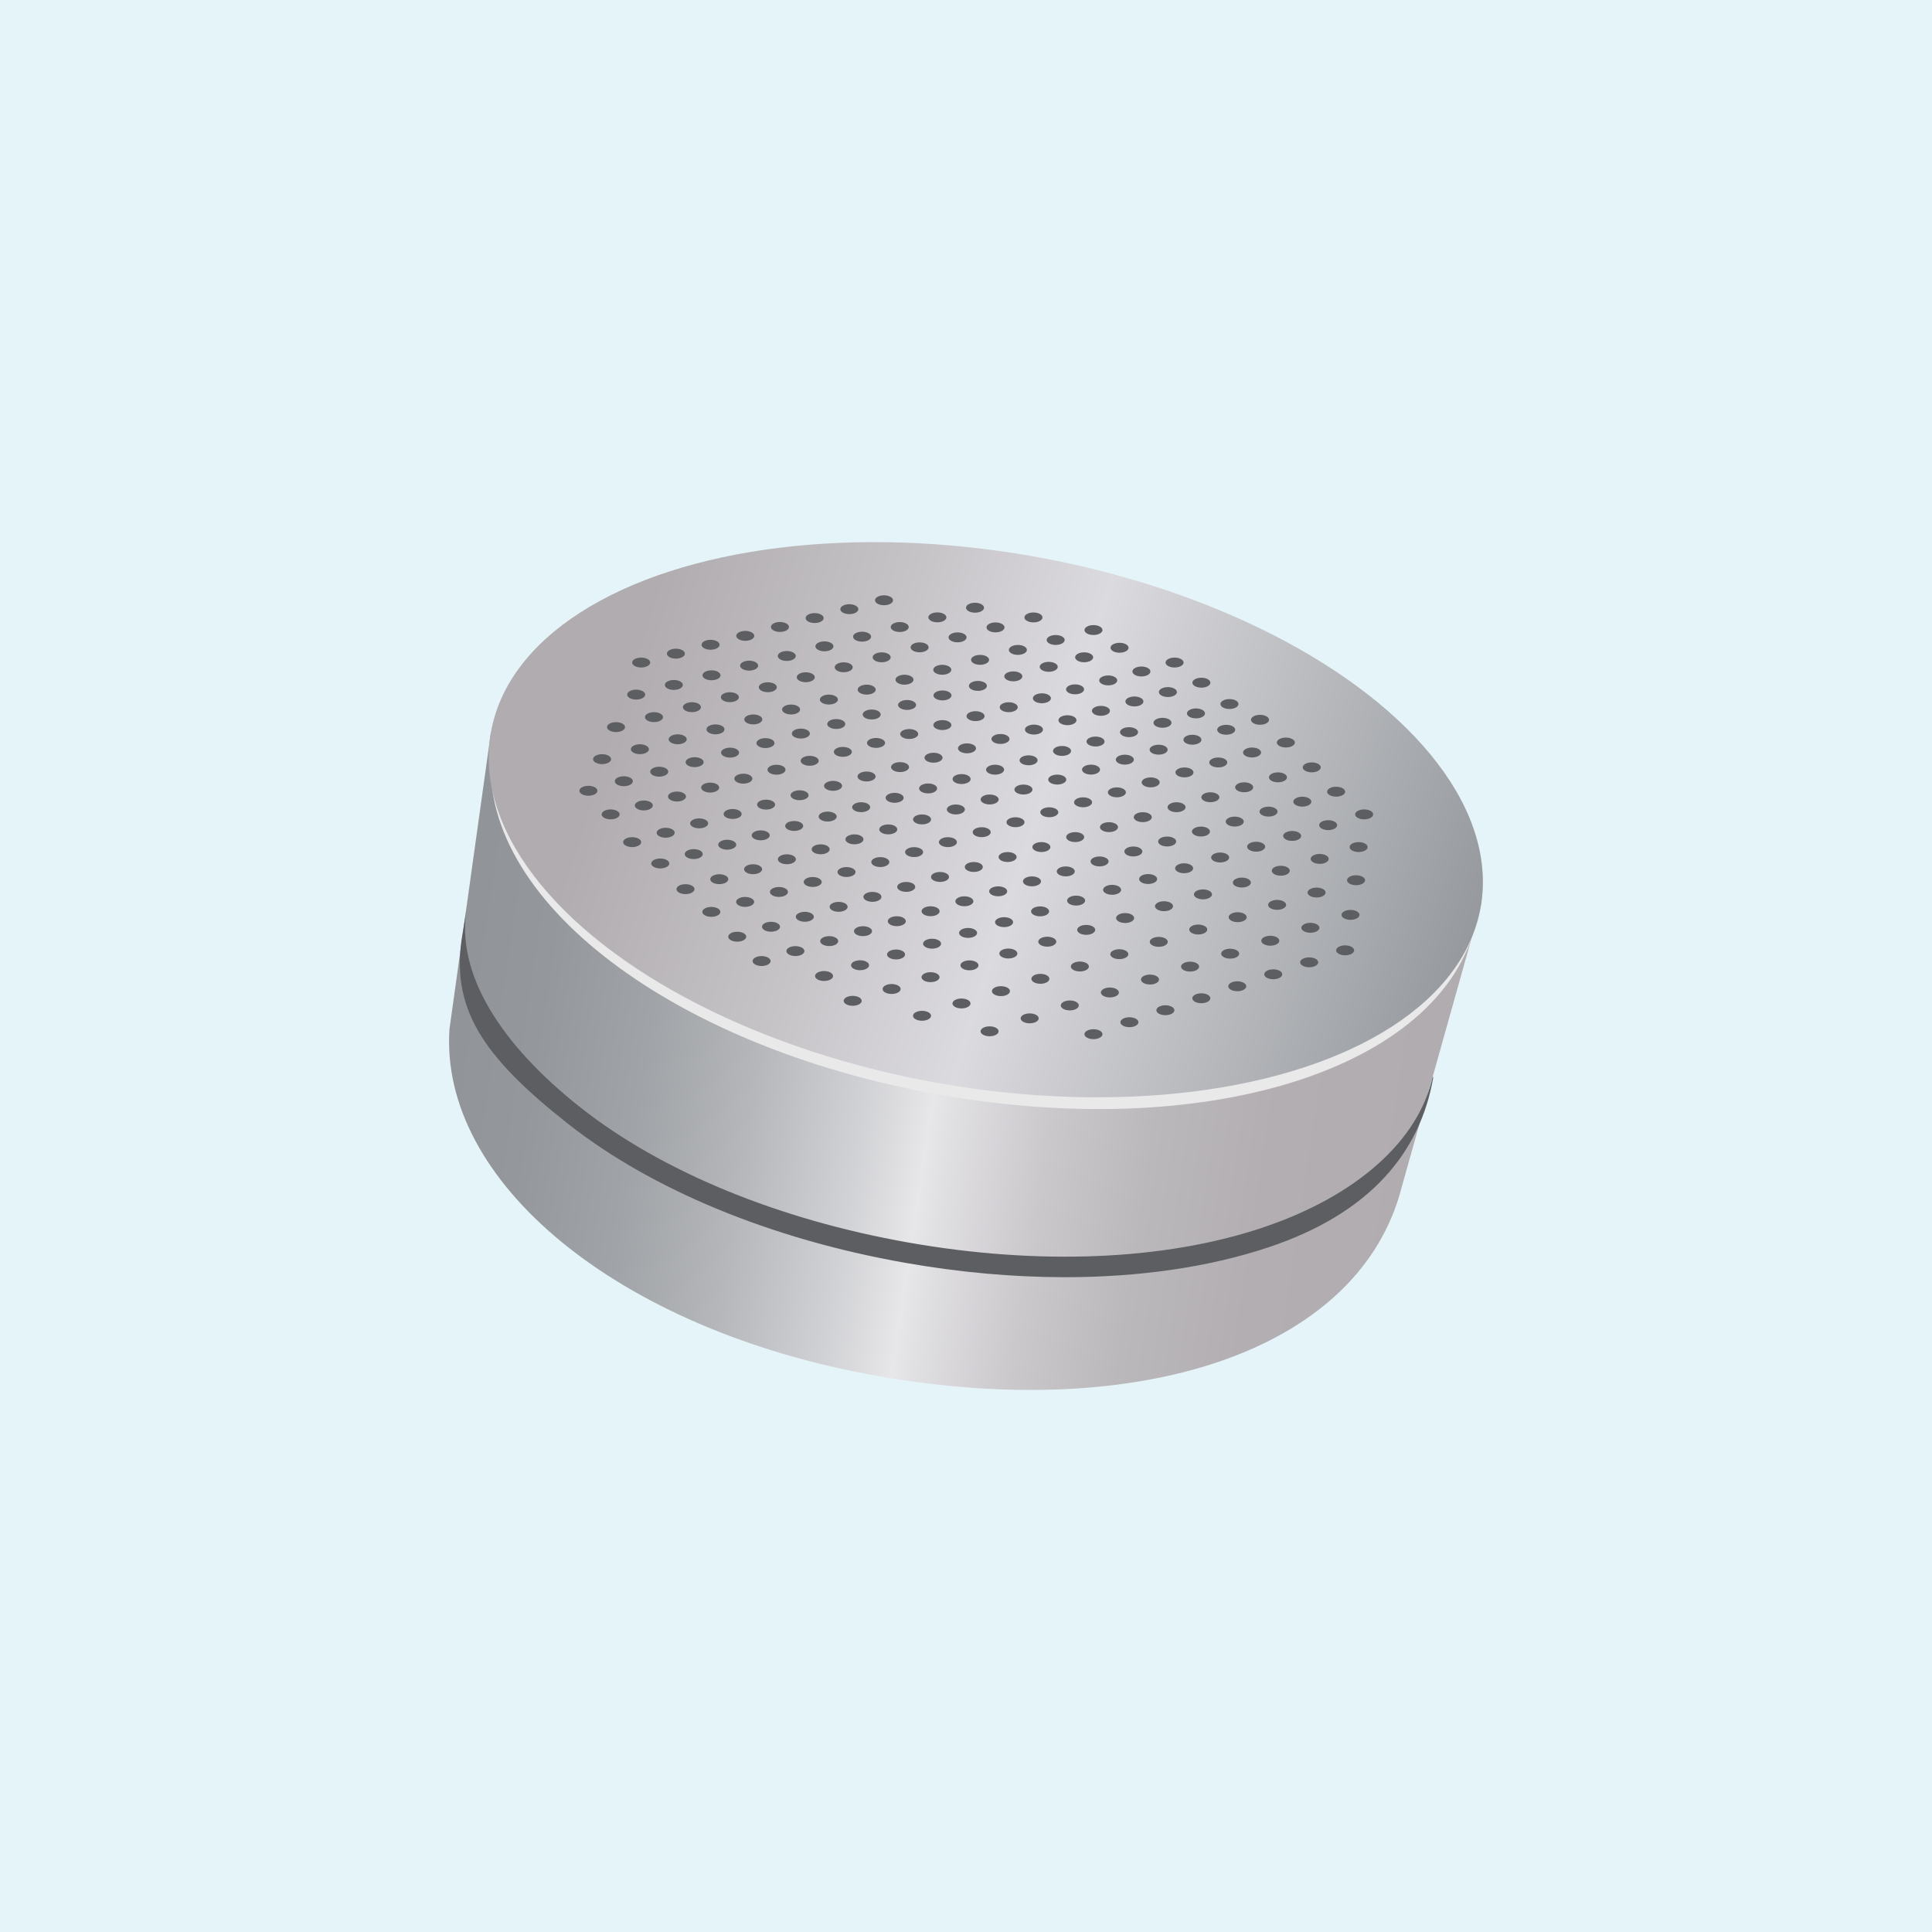 <?xml version="1.0" encoding="UTF-8"?><svg id="Layer_1" xmlns="http://www.w3.org/2000/svg" width="150" height="150" xmlns:xlink="http://www.w3.org/1999/xlink" viewBox="0 0 150 150"><defs><style>.cls-1{fill:url(#linear-gradient-2);}.cls-2{fill:none;stroke:#e9e9ea;stroke-miterlimit:10;stroke-width:1.062px;}.cls-3{fill:#5d5e61;}.cls-4{fill:#e5f4f8;}.cls-5{fill:url(#linear-gradient);}</style><linearGradient id="linear-gradient" x1="110.699" y1="75.478" x2="33.553" y2="87.081" gradientTransform="translate(0 166) scale(1 -1)" gradientUnits="userSpaceOnUse"><stop offset="0" stop-color="#b0acb0"/><stop offset=".156" stop-color="#b2aeb2"/><stop offset=".272" stop-color="#bbb8bc"/><stop offset=".376" stop-color="#cbc8cc"/><stop offset=".472" stop-color="#e0dfe2"/><stop offset=".495" stop-color="#e7e6e9"/><stop offset=".562" stop-color="#d1d2d5"/><stop offset=".673" stop-color="#b5b7ba"/><stop offset=".785" stop-color="#a0a3a7"/><stop offset=".894" stop-color="#94979b"/><stop offset="1" stop-color="#909498"/></linearGradient><linearGradient id="linear-gradient-2" x1="37.708" y1="114.711" x2="121.305" y2="88.112" gradientTransform="translate(-37.551 6.037) rotate(80.003) scale(1 -1)" gradientUnits="userSpaceOnUse"><stop offset=".123" stop-color="#b0acb0"/><stop offset=".335" stop-color="#c6c3c7"/><stop offset=".507" stop-color="#dbdade"/><stop offset=".882" stop-color="#9a9ea2"/><stop offset=".941" stop-color="#909498"/></linearGradient></defs><g id="bkgrnd"><rect class="cls-4" x="-769.976" y="-253.806" width="1727.904" height="667.378"/></g><path class="cls-5" d="m34.9,79.874c-.814,11.752,12.898,23.37,33.258,26.959,20.36,3.589,36.85-1.926,40.472-13.962l6.379-22.731-76.896-13.27s-3.213,23.004-3.213,23.004Z"/><path class="cls-2" d="m114.222,70.864c-1.992,11.3-19.946,17.347-41.168,13.606-21.222-3.741-36.246-15.669-34.254-26.969"/><path class="cls-3" d="m82.678,99.161c-3.994,0-8.173-.37-12.413-1.119-10.373-1.828-19.673-5.666-26.187-10.809-6.637-5.239-9.178-9.001-8.16-14.777l.328-2.029c-.912,5.172,2.665,10.697,8.82,15.556,6.311,4.98,15.359,8.706,25.477,10.49,10.11,1.782,19.844,1.38,27.406-1.134,7.367-2.449,12.202-6.782,13.294-11.773l.031.117c-1.019,5.781-4.873,10.526-12.822,13.169-4.615,1.534-10,2.309-15.772,2.309Z"/><ellipse class="cls-1" cx="76.538" cy="63.644" rx="20.776" ry="39.018" transform="translate(.573 127.971) rotate(-80.003)"/><ellipse class="cls-3" cx="84.897" cy="80.294" rx=".7" ry=".385"/><ellipse class="cls-3" cx="87.688" cy="79.364" rx=".7" ry=".385"/><ellipse class="cls-3" cx="90.48" cy="78.434" rx=".7" ry=".385"/><ellipse class="cls-3" cx="93.271" cy="77.504" rx=".7" ry=".385"/><ellipse class="cls-3" cx="96.062" cy="76.574" rx=".7" ry=".385"/><ellipse class="cls-3" cx="98.854" cy="75.644" rx=".7" ry=".385"/><ellipse class="cls-3" cx="101.645" cy="74.714" rx=".7" ry=".385"/><ellipse class="cls-3" cx="104.436" cy="73.784" rx=".7" ry=".385"/><ellipse class="cls-3" cx="76.831" cy="80.07" rx=".7" ry=".385"/><ellipse class="cls-3" cx="79.945" cy="79.065" rx=".7" ry=".385"/><ellipse class="cls-3" cx="83.058" cy="78.061" rx=".7" ry=".385"/><ellipse class="cls-3" cx="86.171" cy="77.056" rx=".7" ry=".385"/><ellipse class="cls-3" cx="89.285" cy="76.052" rx=".7" ry=".385"/><ellipse class="cls-3" cx="92.398" cy="75.048" rx=".7" ry=".385"/><ellipse class="cls-3" cx="95.512" cy="74.043" rx=".7" ry=".385"/><ellipse class="cls-3" cx="98.625" cy="73.039" rx=".7" ry=".385"/><ellipse class="cls-3" cx="101.738" cy="72.034" rx=".7" ry=".385"/><ellipse class="cls-3" cx="104.852" cy="71.03" rx=".7" ry=".385"/><ellipse class="cls-3" cx="71.586" cy="78.866" rx=".7" ry=".385"/><ellipse class="cls-3" cx="74.649" cy="77.909" rx=".7" ry=".385"/><ellipse class="cls-3" cx="77.713" cy="76.952" rx=".7" ry=".385"/><ellipse class="cls-3" cx="80.776" cy="75.995" rx=".7" ry=".385"/><ellipse class="cls-3" cx="83.84" cy="75.039" rx=".7" ry=".385"/><ellipse class="cls-3" cx="86.903" cy="74.082" rx=".7" ry=".385"/><ellipse class="cls-3" cx="89.966" cy="73.125" rx=".7" ry=".385"/><ellipse class="cls-3" cx="93.03" cy="72.168" rx=".7" ry=".385"/><ellipse class="cls-3" cx="96.093" cy="71.211" rx=".7" ry=".385"/><ellipse class="cls-3" cx="99.157" cy="70.254" rx=".7" ry=".385"/><ellipse class="cls-3" cx="102.22" cy="69.297" rx=".7" ry=".385"/><ellipse class="cls-3" cx="105.284" cy="68.341" rx=".7" ry=".385"/><ellipse class="cls-3" cx="66.203" cy="77.704" rx=".7" ry=".385"/><ellipse class="cls-3" cx="69.225" cy="76.786" rx=".7" ry=".385"/><ellipse class="cls-3" cx="72.246" cy="75.867" rx=".7" ry=".385"/><ellipse class="cls-3" cx="75.268" cy="74.949" rx=".7" ry=".385"/><ellipse class="cls-3" cx="78.289" cy="74.031" rx=".7" ry=".385"/><ellipse class="cls-3" cx="81.311" cy="73.113" rx=".7" ry=".385"/><ellipse class="cls-3" cx="84.332" cy="72.195" rx=".7" ry=".385"/><ellipse class="cls-3" cx="87.354" cy="71.276" rx=".7" ry=".385"/><ellipse class="cls-3" cx="90.375" cy="70.358" rx=".7" ry=".385"/><ellipse class="cls-3" cx="93.397" cy="69.44" rx=".7" ry=".385"/><ellipse class="cls-3" cx="96.418" cy="68.522" rx=".7" ry=".385"/><ellipse class="cls-3" cx="99.44" cy="67.604" rx=".7" ry=".385"/><ellipse class="cls-3" cx="102.461" cy="66.685" rx=".7" ry=".385"/><ellipse class="cls-3" cx="105.483" cy="65.767" rx=".7" ry=".385"/><ellipse class="cls-3" cx="63.979" cy="75.778" rx=".7" ry=".385"/><ellipse class="cls-3" cx="66.775" cy="74.941" rx=".7" ry=".385"/><ellipse class="cls-3" cx="69.57" cy="74.105" rx=".7" ry=".385"/><ellipse class="cls-3" cx="72.366" cy="73.268" rx=".7" ry=".385"/><ellipse class="cls-3" cx="75.162" cy="72.432" rx=".7" ry=".385"/><ellipse class="cls-3" cx="77.957" cy="71.595" rx=".7" ry=".385"/><ellipse class="cls-3" cx="80.753" cy="70.758" rx=".7" ry=".385"/><ellipse class="cls-3" cx="83.549" cy="69.922" rx=".7" ry=".385"/><ellipse class="cls-3" cx="86.344" cy="69.085" rx=".7" ry=".385"/><ellipse class="cls-3" cx="89.14" cy="68.248" rx=".7" ry=".385"/><ellipse class="cls-3" cx="91.936" cy="67.412" rx=".7" ry=".385"/><ellipse class="cls-3" cx="94.732" cy="66.575" rx=".7" ry=".385"/><ellipse class="cls-3" cx="97.527" cy="65.738" rx=".7" ry=".385"/><ellipse class="cls-3" cx="100.323" cy="64.902" rx=".7" ry=".385"/><ellipse class="cls-3" cx="103.119" cy="64.065" rx=".7" ry=".385"/><ellipse class="cls-3" cx="105.914" cy="63.229" rx=".7" ry=".385"/><ellipse class="cls-3" cx="59.131" cy="74.615" rx=".7" ry=".385"/><ellipse class="cls-3" cx="61.755" cy="73.842" rx=".7" ry=".385"/><ellipse class="cls-3" cx="64.379" cy="73.068" rx=".7" ry=".385"/><ellipse class="cls-3" cx="67.003" cy="72.295" rx=".7" ry=".385"/><ellipse class="cls-3" cx="69.627" cy="71.522" rx=".7" ry=".385"/><ellipse class="cls-3" cx="72.251" cy="70.748" rx=".7" ry=".385"/><ellipse class="cls-3" cx="74.874" cy="69.975" rx=".7" ry=".385"/><ellipse class="cls-3" cx="77.498" cy="69.201" rx=".7" ry=".385"/><ellipse class="cls-3" cx="80.122" cy="68.428" rx=".7" ry=".385"/><ellipse class="cls-3" cx="82.746" cy="67.655" rx=".7" ry=".385"/><ellipse class="cls-3" cx="85.37" cy="66.881" rx=".7" ry=".385"/><ellipse class="cls-3" cx="87.994" cy="66.108" rx=".7" ry=".385"/><ellipse class="cls-3" cx="90.618" cy="65.334" rx=".7" ry=".385"/><ellipse class="cls-3" cx="93.241" cy="64.561" rx=".7" ry=".385"/><ellipse class="cls-3" cx="95.865" cy="63.788" rx=".7" ry=".385"/><ellipse class="cls-3" cx="98.489" cy="63.014" rx=".7" ry=".385"/><ellipse class="cls-3" cx="101.113" cy="62.241" rx=".7" ry=".385"/><ellipse class="cls-3" cx="103.737" cy="61.467" rx=".7" ry=".385"/><ellipse class="cls-3" cx="57.239" cy="72.726" rx=".7" ry=".385"/><ellipse class="cls-3" cx="59.862" cy="71.953" rx=".7" ry=".385"/><ellipse class="cls-3" cx="62.486" cy="71.179" rx=".7" ry=".385"/><ellipse class="cls-3" cx="65.11" cy="70.406" rx=".7" ry=".385"/><ellipse class="cls-3" cx="67.734" cy="69.632" rx=".7" ry=".385"/><ellipse class="cls-3" cx="70.358" cy="68.859" rx=".7" ry=".385"/><ellipse class="cls-3" cx="72.982" cy="68.086" rx=".7" ry=".385"/><ellipse class="cls-3" cx="75.606" cy="67.312" rx=".7" ry=".385"/><ellipse class="cls-3" cx="78.23" cy="66.539" rx=".7" ry=".385"/><ellipse class="cls-3" cx="80.853" cy="65.765" rx=".7" ry=".385"/><ellipse class="cls-3" cx="83.477" cy="64.992" rx=".7" ry=".385"/><ellipse class="cls-3" cx="86.101" cy="64.219" rx=".7" ry=".385"/><ellipse class="cls-3" cx="88.725" cy="63.445" rx=".7" ry=".385"/><ellipse class="cls-3" cx="91.349" cy="62.672" rx=".7" ry=".385"/><ellipse class="cls-3" cx="93.973" cy="61.898" rx=".7" ry=".385"/><ellipse class="cls-3" cx="96.597" cy="61.125" rx=".7" ry=".385"/><ellipse class="cls-3" cx="99.221" cy="60.352" rx=".7" ry=".385"/><ellipse class="cls-3" cx="101.844" cy="59.578" rx=".7" ry=".385"/><ellipse class="cls-3" cx="55.228" cy="70.798" rx=".7" ry=".385"/><ellipse class="cls-3" cx="57.852" cy="70.024" rx=".7" ry=".385"/><ellipse class="cls-3" cx="60.476" cy="69.251" rx=".7" ry=".385"/><ellipse class="cls-3" cx="63.099" cy="68.477" rx=".7" ry=".385"/><ellipse class="cls-3" cx="65.723" cy="67.704" rx=".7" ry=".385"/><ellipse class="cls-3" cx="68.347" cy="66.931" rx=".7" ry=".385"/><ellipse class="cls-3" cx="70.971" cy="66.157" rx=".7" ry=".385"/><ellipse class="cls-3" cx="73.595" cy="65.384" rx=".7" ry=".385"/><ellipse class="cls-3" cx="76.219" cy="64.61" rx=".7" ry=".385"/><ellipse class="cls-3" cx="78.843" cy="63.837" rx=".7" ry=".385"/><ellipse class="cls-3" cx="81.467" cy="63.064" rx=".7" ry=".385"/><ellipse class="cls-3" cx="84.09" cy="62.29" rx=".7" ry=".385"/><ellipse class="cls-3" cx="86.714" cy="61.517" rx=".7" ry=".385"/><ellipse class="cls-3" cx="89.338" cy="60.743" rx=".7" ry=".385"/><ellipse class="cls-3" cx="91.962" cy="59.97" rx=".7" ry=".385"/><ellipse class="cls-3" cx="94.586" cy="59.197" rx=".7" ry=".385"/><ellipse class="cls-3" cx="97.21" cy="58.423" rx=".7" ry=".385"/><ellipse class="cls-3" cx="99.834" cy="57.65" rx=".7" ry=".385"/><ellipse class="cls-3" cx="53.221" cy="69.033" rx=".7" ry=".385"/><ellipse class="cls-3" cx="55.845" cy="68.26" rx=".7" ry=".385"/><ellipse class="cls-3" cx="58.469" cy="67.486" rx=".7" ry=".385"/><ellipse class="cls-3" cx="61.093" cy="66.713" rx=".7" ry=".385"/><ellipse class="cls-3" cx="63.716" cy="65.939" rx=".7" ry=".385"/><ellipse class="cls-3" cx="66.34" cy="65.166" rx=".7" ry=".385"/><ellipse class="cls-3" cx="68.964" cy="64.393" rx=".7" ry=".385"/><ellipse class="cls-3" cx="71.588" cy="63.619" rx=".7" ry=".385"/><ellipse class="cls-3" cx="74.212" cy="62.846" rx=".7" ry=".385"/><ellipse class="cls-3" cx="76.836" cy="62.072" rx=".7" ry=".385"/><ellipse class="cls-3" cx="79.46" cy="61.299" rx=".7" ry=".385"/><ellipse class="cls-3" cx="82.084" cy="60.526" rx=".7" ry=".385"/><ellipse class="cls-3" cx="84.707" cy="59.752" rx=".7" ry=".385"/><ellipse class="cls-3" cx="87.331" cy="58.979" rx=".7" ry=".385"/><ellipse class="cls-3" cx="89.955" cy="58.205" rx=".7" ry=".385"/><ellipse class="cls-3" cx="92.579" cy="57.432" rx=".7" ry=".385"/><ellipse class="cls-3" cx="95.203" cy="56.659" rx=".7" ry=".385"/><ellipse class="cls-3" cx="97.827" cy="55.885" rx=".7" ry=".385"/><ellipse class="cls-3" cx="51.262" cy="67.039" rx=".7" ry=".385"/><ellipse class="cls-3" cx="53.862" cy="66.311" rx=".7" ry=".385"/><ellipse class="cls-3" cx="56.461" cy="65.583" rx=".7" ry=".385"/><ellipse class="cls-3" cx="59.061" cy="64.855" rx=".7" ry=".385"/><ellipse class="cls-3" cx="61.66" cy="64.127" rx=".7" ry=".385"/><ellipse class="cls-3" cx="64.26" cy="63.398" rx=".7" ry=".385"/><ellipse class="cls-3" cx="66.86" cy="62.67" rx=".7" ry=".385"/><ellipse class="cls-3" cx="69.459" cy="61.942" rx=".7" ry=".385"/><ellipse class="cls-3" cx="72.059" cy="61.214" rx=".7" ry=".385"/><ellipse class="cls-3" cx="74.659" cy="60.486" rx=".7" ry=".385"/><ellipse class="cls-3" cx="77.258" cy="59.758" rx=".7" ry=".385"/><ellipse class="cls-3" cx="79.858" cy="59.03" rx=".7" ry=".385"/><ellipse class="cls-3" cx="82.457" cy="58.302" rx=".7" ry=".385"/><ellipse class="cls-3" cx="85.057" cy="57.573" rx=".7" ry=".385"/><ellipse class="cls-3" cx="87.657" cy="56.845" rx=".7" ry=".385"/><ellipse class="cls-3" cx="90.256" cy="56.117" rx=".7" ry=".385"/><ellipse class="cls-3" cx="92.856" cy="55.389" rx=".7" ry=".385"/><ellipse class="cls-3" cx="95.455" cy="54.661" rx=".7" ry=".385"/><ellipse class="cls-3" cx="49.082" cy="65.383" rx=".7" ry=".385"/><ellipse class="cls-3" cx="51.681" cy="64.654" rx=".7" ry=".385"/><ellipse class="cls-3" cx="54.281" cy="63.926" rx=".7" ry=".385"/><ellipse class="cls-3" cx="56.881" cy="63.198" rx=".7" ry=".385"/><ellipse class="cls-3" cx="59.48" cy="62.47" rx=".7" ry=".385"/><ellipse class="cls-3" cx="62.08" cy="61.742" rx=".7" ry=".385"/><ellipse class="cls-3" cx="64.679" cy="61.014" rx=".7" ry=".385"/><ellipse class="cls-3" cx="67.279" cy="60.286" rx=".7" ry=".385"/><ellipse class="cls-3" cx="69.879" cy="59.557" rx=".7" ry=".385"/><ellipse class="cls-3" cx="72.478" cy="58.829" rx=".7" ry=".385"/><ellipse class="cls-3" cx="75.078" cy="58.101" rx=".7" ry=".385"/><ellipse class="cls-3" cx="77.677" cy="57.373" rx=".7" ry=".385"/><ellipse class="cls-3" cx="80.277" cy="56.645" rx=".7" ry=".385"/><ellipse class="cls-3" cx="82.877" cy="55.917" rx=".7" ry=".385"/><ellipse class="cls-3" cx="85.476" cy="55.189" rx=".7" ry=".385"/><ellipse class="cls-3" cx="88.076" cy="54.461" rx=".7" ry=".385"/><ellipse class="cls-3" cx="90.675" cy="53.732" rx=".7" ry=".385"/><ellipse class="cls-3" cx="93.275" cy="53.004" rx=".7" ry=".385"/><ellipse class="cls-3" cx="47.41" cy="63.229" rx=".7" ry=".385"/><ellipse class="cls-3" cx="49.986" cy="62.535" rx=".7" ry=".385"/><ellipse class="cls-3" cx="52.561" cy="61.842" rx=".7" ry=".385"/><ellipse class="cls-3" cx="55.137" cy="61.148" rx=".7" ry=".385"/><ellipse class="cls-3" cx="57.713" cy="60.455" rx=".7" ry=".385"/><ellipse class="cls-3" cx="60.288" cy="59.761" rx=".7" ry=".385"/><ellipse class="cls-3" cx="62.864" cy="59.068" rx=".7" ry=".385"/><ellipse class="cls-3" cx="65.439" cy="58.375" rx=".7" ry=".385"/><ellipse class="cls-3" cx="68.015" cy="57.681" rx=".7" ry=".385"/><ellipse class="cls-3" cx="70.59" cy="56.988" rx=".7" ry=".385"/><ellipse class="cls-3" cx="73.166" cy="56.294" rx=".7" ry=".385"/><ellipse class="cls-3" cx="75.741" cy="55.601" rx=".7" ry=".385"/><ellipse class="cls-3" cx="78.317" cy="54.907" rx=".7" ry=".385"/><ellipse class="cls-3" cx="80.892" cy="54.214" rx=".7" ry=".385"/><ellipse class="cls-3" cx="83.468" cy="53.52" rx=".7" ry=".385"/><ellipse class="cls-3" cx="86.043" cy="52.827" rx=".7" ry=".385"/><ellipse class="cls-3" cx="88.619" cy="52.134" rx=".7" ry=".385"/><ellipse class="cls-3" cx="91.194" cy="51.44" rx=".7" ry=".385"/><ellipse class="cls-3" cx="45.684" cy="61.395" rx=".7" ry=".385"/><ellipse class="cls-3" cx="48.433" cy="60.654" rx=".7" ry=".385"/><ellipse class="cls-3" cx="51.182" cy="59.914" rx=".7" ry=".385"/><ellipse class="cls-3" cx="53.931" cy="59.174" rx=".7" ry=".385"/><ellipse class="cls-3" cx="56.681" cy="58.434" rx=".7" ry=".385"/><ellipse class="cls-3" cx="59.43" cy="57.694" rx=".7" ry=".385"/><ellipse class="cls-3" cx="62.179" cy="56.954" rx=".7" ry=".385"/><ellipse class="cls-3" cx="64.928" cy="56.213" rx=".7" ry=".385"/><ellipse class="cls-3" cx="67.677" cy="55.473" rx=".7" ry=".385"/><ellipse class="cls-3" cx="70.426" cy="54.733" rx=".7" ry=".385"/><ellipse class="cls-3" cx="73.175" cy="53.993" rx=".7" ry=".385"/><ellipse class="cls-3" cx="75.925" cy="53.253" rx=".7" ry=".385"/><ellipse class="cls-3" cx="78.674" cy="52.512" rx=".7" ry=".385"/><ellipse class="cls-3" cx="81.423" cy="51.772" rx=".7" ry=".385"/><ellipse class="cls-3" cx="84.172" cy="51.032" rx=".7" ry=".385"/><ellipse class="cls-3" cx="86.921" cy="50.292" rx=".7" ry=".385"/><ellipse class="cls-3" cx="46.746" cy="58.94" rx=".7" ry=".385"/><ellipse class="cls-3" cx="49.681" cy="58.169" rx=".7" ry=".385"/><ellipse class="cls-3" cx="52.616" cy="57.398" rx=".7" ry=".385"/><ellipse class="cls-3" cx="55.55" cy="56.627" rx=".7" ry=".385"/><ellipse class="cls-3" cx="58.485" cy="55.856" rx=".7" ry=".385"/><ellipse class="cls-3" cx="61.42" cy="55.085" rx=".7" ry=".385"/><ellipse class="cls-3" cx="64.354" cy="54.314" rx=".7" ry=".385"/><ellipse class="cls-3" cx="67.289" cy="53.543" rx=".7" ry=".385"/><ellipse class="cls-3" cx="70.224" cy="52.772" rx=".7" ry=".385"/><ellipse class="cls-3" cx="73.158" cy="52.001" rx=".7" ry=".385"/><ellipse class="cls-3" cx="76.093" cy="51.23" rx=".7" ry=".385"/><ellipse class="cls-3" cx="79.027" cy="50.459" rx=".7" ry=".385"/><ellipse class="cls-3" cx="81.962" cy="49.688" rx=".7" ry=".385"/><ellipse class="cls-3" cx="84.897" cy="48.917" rx=".7" ry=".385"/><ellipse class="cls-3" cx="47.828" cy="56.452" rx=".7" ry=".385"/><ellipse class="cls-3" cx="50.774" cy="55.678" rx=".7" ry=".385"/><ellipse class="cls-3" cx="53.72" cy="54.904" rx=".7" ry=".385"/><ellipse class="cls-3" cx="56.667" cy="54.13" rx=".7" ry=".385"/><ellipse class="cls-3" cx="59.613" cy="53.356" rx=".7" ry=".385"/><ellipse class="cls-3" cx="62.559" cy="52.581" rx=".7" ry=".385"/><ellipse class="cls-3" cx="65.505" cy="51.807" rx=".7" ry=".385"/><ellipse class="cls-3" cx="68.452" cy="51.033" rx=".7" ry=".385"/><ellipse class="cls-3" cx="71.398" cy="50.259" rx=".7" ry=".385"/><ellipse class="cls-3" cx="74.344" cy="49.485" rx=".7" ry=".385"/><ellipse class="cls-3" cx="77.291" cy="48.711" rx=".7" ry=".385"/><ellipse class="cls-3" cx="80.237" cy="47.937" rx=".7" ry=".385"/><ellipse class="cls-3" cx="49.394" cy="53.929" rx=".7" ry=".385"/><ellipse class="cls-3" cx="52.317" cy="53.179" rx=".7" ry=".385"/><ellipse class="cls-3" cx="55.24" cy="52.429" rx=".7" ry=".385"/><ellipse class="cls-3" cx="58.162" cy="51.68" rx=".7" ry=".385"/><ellipse class="cls-3" cx="61.085" cy="50.93" rx=".7" ry=".385"/><ellipse class="cls-3" cx="64.008" cy="50.181" rx=".7" ry=".385"/><ellipse class="cls-3" cx="66.931" cy="49.431" rx=".7" ry=".385"/><ellipse class="cls-3" cx="69.854" cy="48.682" rx=".7" ry=".385"/><ellipse class="cls-3" cx="72.777" cy="47.932" rx=".7" ry=".385"/><ellipse class="cls-3" cx="75.7" cy="47.183" rx=".7" ry=".385"/><ellipse class="cls-3" cx="49.781" cy="51.44" rx=".7" ry=".385"/><ellipse class="cls-3" cx="52.475" cy="50.749" rx=".7" ry=".385"/><ellipse class="cls-3" cx="55.168" cy="50.059" rx=".7" ry=".385"/><ellipse class="cls-3" cx="57.862" cy="49.368" rx=".7" ry=".385"/><ellipse class="cls-3" cx="60.555" cy="48.677" rx=".7" ry=".385"/><ellipse class="cls-3" cx="63.248" cy="47.987" rx=".7" ry=".385"/><ellipse class="cls-3" cx="65.942" cy="47.296" rx=".7" ry=".385"/><ellipse class="cls-3" cx="68.635" cy="46.605" rx=".7" ry=".385"/></svg>